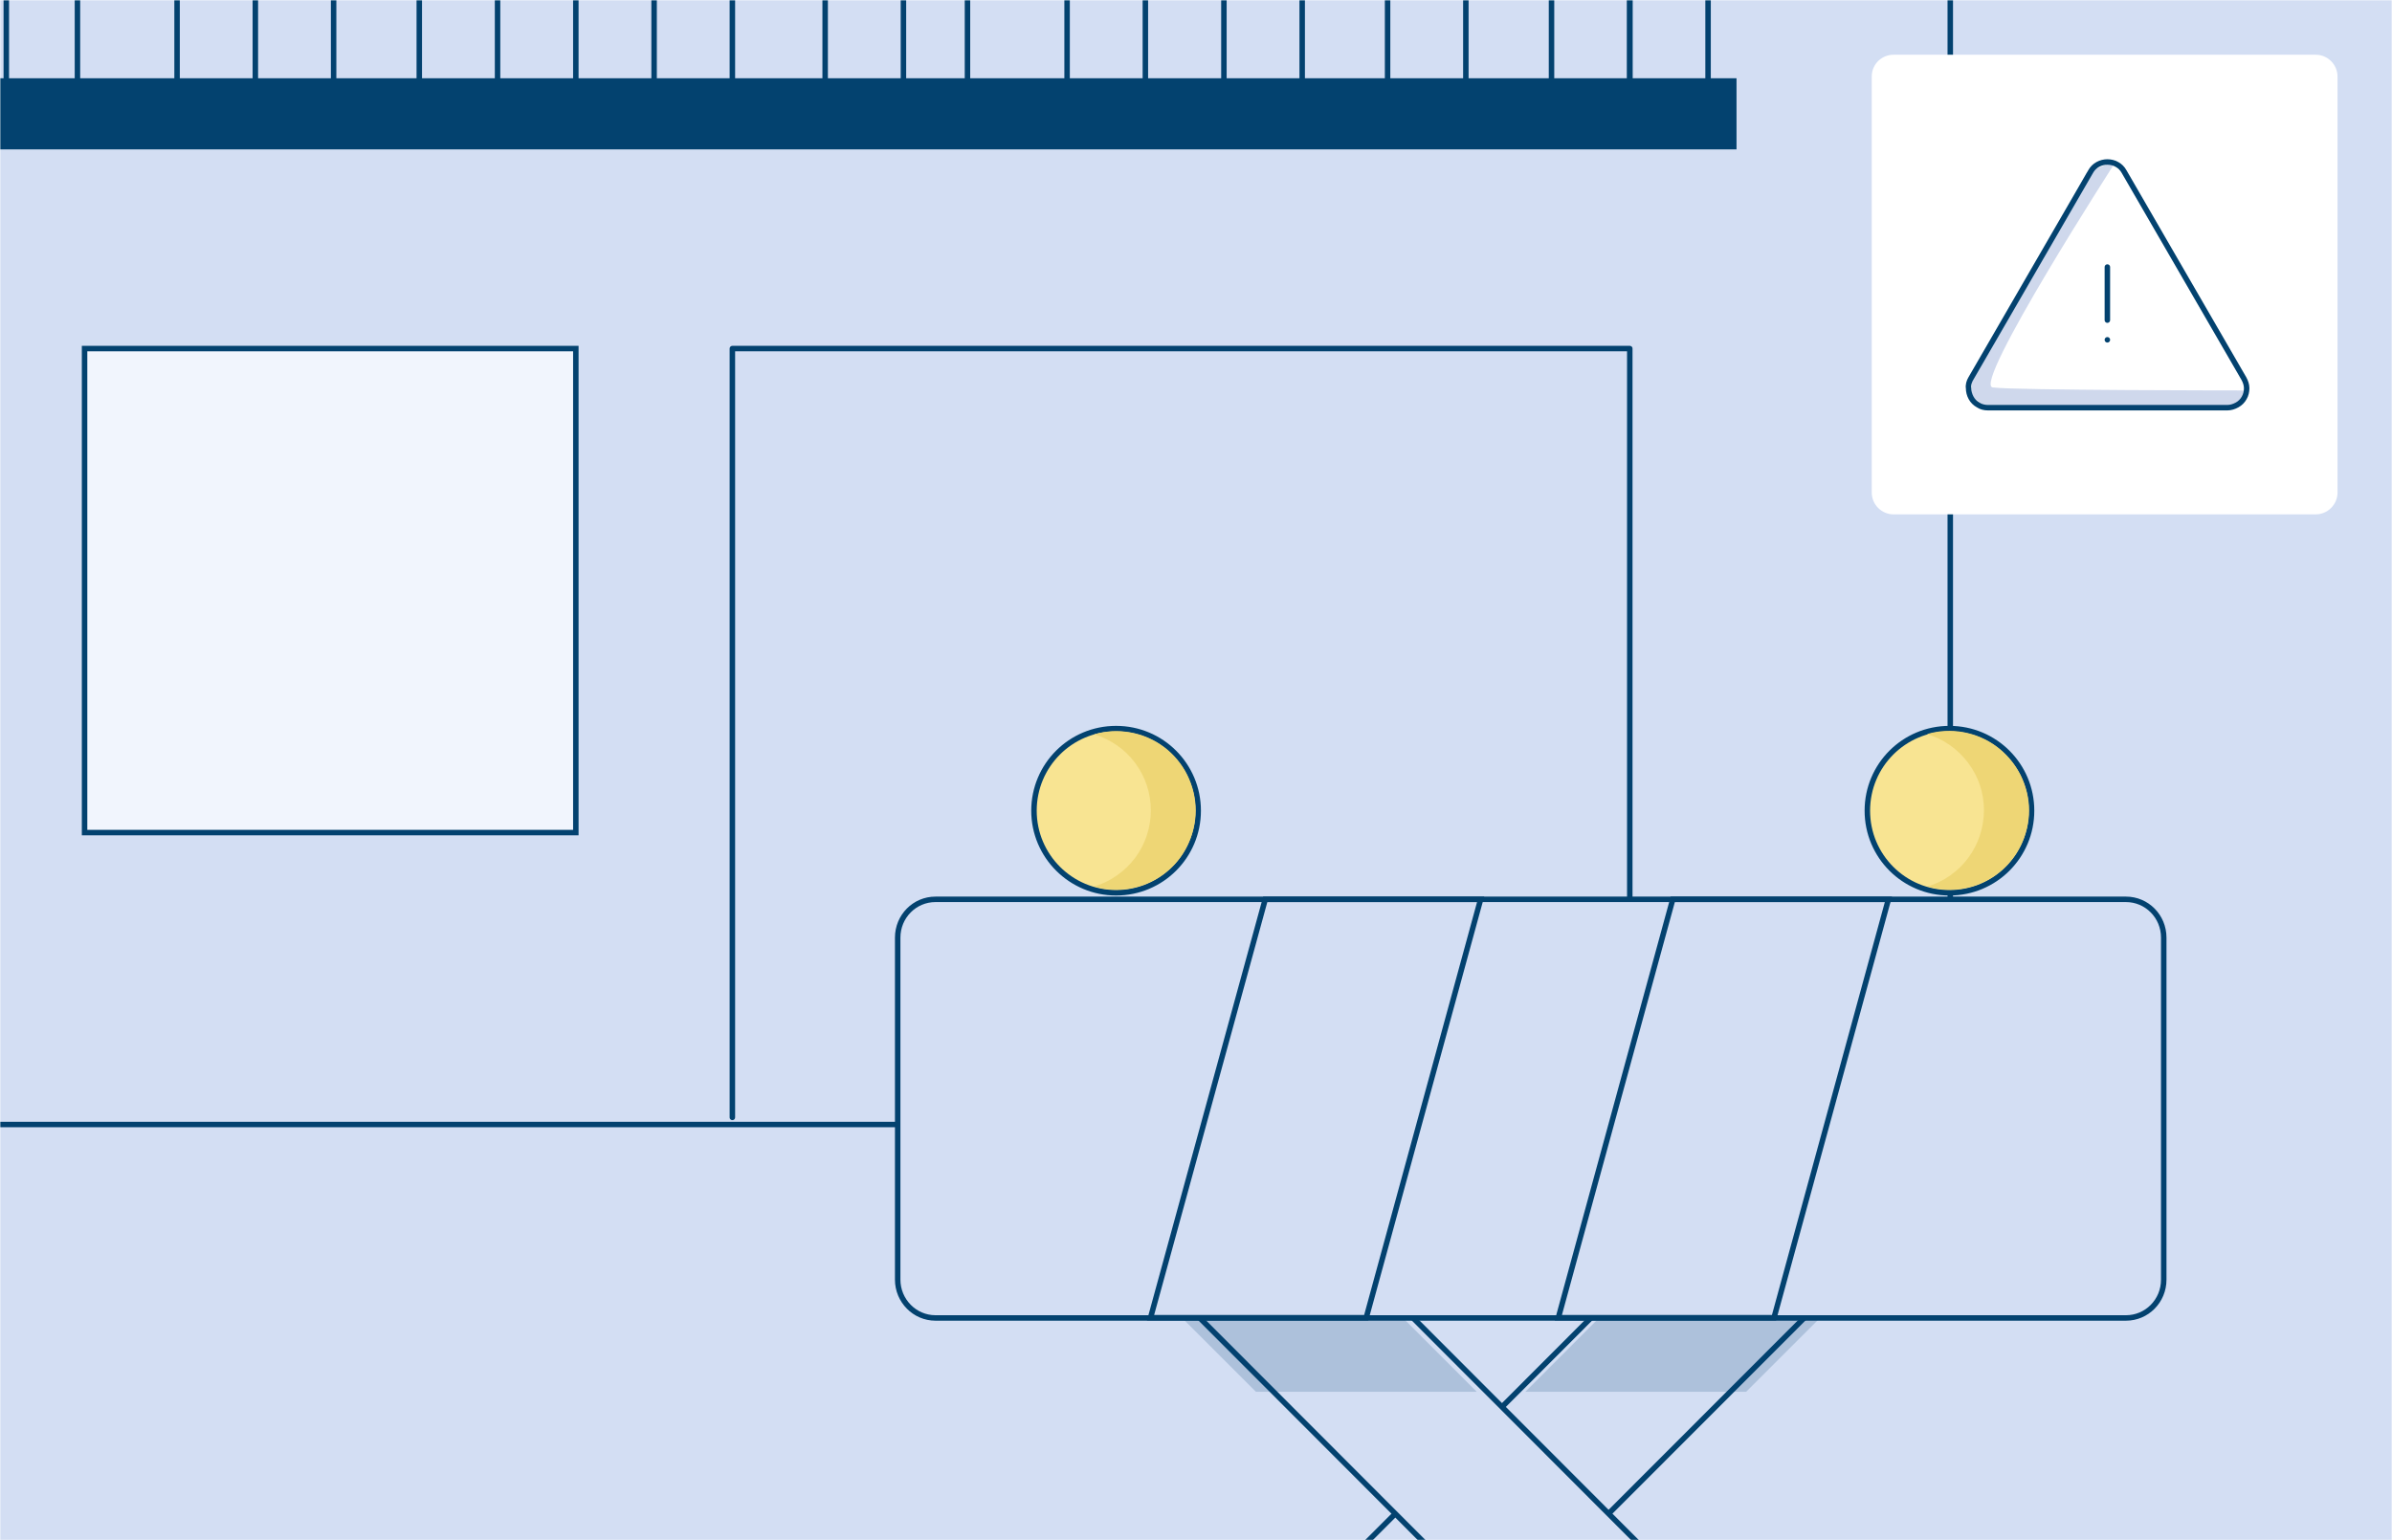 <?xml version="1.0" encoding="utf-8"?>
<!-- Generator: Adobe Illustrator 26.0.1, SVG Export Plug-In . SVG Version: 6.00 Build 0)  -->
<svg version="1.1" id="Calque_1" xmlns="http://www.w3.org/2000/svg" xmlns:xlink="http://www.w3.org/1999/xlink" x="0px" y="0px"
	 viewBox="0 0 874 563" style="enable-background:new 0 0 874 563;" xml:space="preserve">
<style type="text/css">
	.st0{fill:#F8E492;filter:url(#Adobe_OpacityMaskFilter);}
	.st1{mask:url(#mask0_1242_33910_00000079458291129994796210000006223730257114475150_);}
	.st2{fill:#03426F;}
	.st3{fill:#F8E492;filter:url(#Adobe_OpacityMaskFilter_00000131329655044329445300000018085861945001893555_);}
	.st4{mask:url(#mask1_1242_33910_00000029014347110002435310000010542138859374019238_);}
	.st5{fill:#D3DEF3;}
	.st6{fill:#D3DEF3;stroke:#03426F;stroke-width:2;stroke-linejoin:round;stroke-miterlimit:10;}
	.st7{fill:#F1F5FD;stroke:#03426F;stroke-width:2;}
	.st8{fill:none;}
	.st9{fill:none;stroke:#03426F;stroke-width:2;stroke-linecap:round;stroke-linejoin:round;}
	.st10{fill:#D3DEF3;stroke:#03426F;stroke-width:2;}
	.st11{fill:#03426F;fill-opacity:0.18;}
	.st12{fill:#F8E492;stroke:#03426F;stroke-width:2;}
	.st13{fill:#EED675;}
	.st14{fill:none;stroke:#03426F;stroke-width:2;}
	.st15{fill:#FFFFFF;}
	.st16{fill:#CFD8EC;}
</style>
<defs>
	<filter id="Adobe_OpacityMaskFilter" filterUnits="userSpaceOnUse" x="-69" y="-753" width="1002" height="1430.5">
		<feColorMatrix  type="matrix" values="1 0 0 0 0  0 1 0 0 0  0 0 1 0 0  0 0 0 1 0"/>
	</filter>
</defs>
<mask maskUnits="userSpaceOnUse" x="-69" y="-753" width="1002" height="1430.5" id="mask0_1242_33910_00000079458291129994796210000006223730257114475150_">
	<rect class="st0" width="874" height="563"/>
</mask>
<g class="st1">
	<rect x="-59" y="-11" class="st2" width="992" height="579"/>
	<defs>
		
			<filter id="Adobe_OpacityMaskFilter_00000178915063173540142910000016815663975435978908_" filterUnits="userSpaceOnUse" x="-69" y="-753" width="987" height="1430.5">
			<feColorMatrix  type="matrix" values="1 0 0 0 0  0 1 0 0 0  0 0 1 0 0  0 0 0 1 0"/>
		</filter>
	</defs>
	
		<mask maskUnits="userSpaceOnUse" x="-69" y="-753" width="987" height="1430.5" id="mask1_1242_33910_00000029014347110002435310000010542138859374019238_">
		
			<rect x="-44" y="-17" style="fill:#F8E492;filter:url(#Adobe_OpacityMaskFilter_00000178915063173540142910000016815663975435978908_);" width="962" height="596"/>
	</mask>
	<g class="st4">
		<path class="st5" d="M-44-29c0-4.4,3.6-8,8-8h946c4.4,0,8,3.6,8,8v628H-44V-29z"/>
		<path class="st6" d="M-68-752h780.6V411H-68V-752z"/>
		<rect x="30.9" y="127.4" class="st7" width="179.5" height="176.9"/>
		<rect x="38.7" y="156" class="st8" width="163.9" height="119.7"/>
		<path class="st9" d="M595.5,408.4v-281H267.6v281"/>
		<path class="st9" d="M595.5-265.5V52H28.3v-317.4H595.5z"/>
		<rect x="-5.6" y="28.6" class="st2" width="640.1" height="26"/>
		<path class="st9" d="M624.1,28.6v-145.7"/>
		<path class="st9" d="M595.5,28.6v-145.7"/>
		<path class="st9" d="M566.9,28.6v-145.7"/>
		<path class="st9" d="M535.6,28.6v-145.7"/>
		<path class="st9" d="M507,28.6v-145.7"/>
		<path class="st9" d="M475.8,28.6v-145.7"/>
		<path class="st9" d="M447.2,28.6v-145.7"/>
		<path class="st9" d="M418.5,28.6v-145.7"/>
		<path class="st9" d="M389.9,28.6v-145.7"/>
		<path class="st9" d="M353.5,28.6v-145.7"/>
		<path class="st9" d="M330.1,28.6v-145.7"/>
		<path class="st9" d="M301.5,28.6v-145.7"/>
		<path class="st9" d="M267.6,28.6v-145.7"/>
		<path class="st9" d="M239,28.6v-145.7"/>
		<path class="st9" d="M210.4,28.6v-145.7"/>
		<path class="st9" d="M181.8,28.6v-145.7"/>
		<path class="st9" d="M153.2,28.6v-145.7"/>
		<path class="st9" d="M121.9,28.6v-145.7"/>
		<path class="st9" d="M93.3,28.6v-145.7"/>
		<path class="st9" d="M64.7,28.6v-145.7"/>
		<path class="st9" d="M2.3,28.6v-145.7"/>
		<path class="st10" d="M426.2,637L633,429.9l39,39L465.1,676L426.2,637z"/>
		<path class="st11" d="M557.3,508.7H638l36.7-36.7l-40.4-40.4L557.3,508.7z"/>
		<path class="st10" d="M464.6,429.9L671.4,637l-39,39L425.6,468.9L464.6,429.9z"/>
		<path class="st11" d="M539.6,508.7h-80.7L422.2,472l40.4-40.4L539.6,508.7z"/>
		<path class="st10" d="M776.8,328.7h-435c-7.6,0-13.8,6.2-13.8,14v125c0,7.7,6.2,14,13.8,14h435c7.6,0,13.8-6.2,13.8-14v-125
			C790.6,334.9,784.4,328.7,776.8,328.7z"/>
		<path class="st12" d="M407.8,326.3c16.6,0,30-13.4,30-30c0-16.6-13.4-30-30-30c-16.6,0-30,13.4-30,30
			C377.8,312.9,391.3,326.3,407.8,326.3z"/>
		<path class="st12" d="M712.3,326.3c16.6,0,30-13.4,30-30c0-16.6-13.4-30-30-30c-16.6,0-30,13.4-30,30
			C682.3,312.9,695.7,326.3,712.3,326.3z"/>
		<path class="st13" d="M436.9,296.2c0,4.5-1.1,8.9-3.1,13s-4.9,7.5-8.5,10.2c-3.6,2.7-7.8,4.5-12.2,5.3c-4.4,0.8-9,0.6-13.3-0.7
			c6-1.8,11.2-5.5,15-10.5c3.7-5,5.7-11.1,5.7-17.3c0-6.3-2-12.3-5.7-17.3c-3.7-5-9-8.7-15-10.5c4.3-1.3,8.9-1.5,13.3-0.7
			c4.4,0.8,8.6,2.6,12.2,5.3c3.6,2.7,6.5,6.2,8.5,10.2C435.8,287.3,436.9,291.7,436.9,296.2z"/>
		<path class="st13" d="M741.4,296.2c0,4.5-1.1,8.9-3.1,13c-2,4-4.9,7.5-8.5,10.2c-3.6,2.7-7.8,4.5-12.2,5.3
			c-4.4,0.8-9,0.6-13.3-0.7c6-1.8,11.2-5.5,14.9-10.5c3.7-5,5.7-11.1,5.7-17.4c0-6.3-2-12.3-5.8-17.3c-3.7-5-9-8.7-15-10.5
			c4.3-1.3,8.9-1.5,13.3-0.7c4.4,0.8,8.6,2.6,12.2,5.3c3.6,2.7,6.5,6.2,8.6,10.2C740.3,287.3,741.4,291.7,741.4,296.2z"/>
		<path class="st14" d="M462.3,328.7l-41.9,152.9h78.8l41.8-152.9H462.3z"/>
		<path class="st14" d="M611.2,328.7l-41.8,152.9h78.8L690,328.7H611.2z"/>
	</g>
	<g>
		<path class="st15" d="M691.9,20h154.2c4.4,0,8,3.6,8,8v152c0,4.4-3.6,8-8,8H691.9c-4.4,0-8-3.6-8-8V28
			C683.9,23.5,687.5,20,691.9,20z"/>
	</g>
	<path class="st16" d="M762.5,63l10.8-4.3c0,0-52.8,81.9-45.2,82.9c7.5,1.1,92.6,1.1,92.6,1.1l-4.3,6.5l-91.6-1.1l-4.3-3.2v-5.4
		L762.5,63z"/>
	<path class="st9" d="M770,124.2L770,124.2"/>
	<path class="st9" d="M770,97.6V117"/>
	<path class="st9" d="M720.1,138.4l43.8-75.7c0.6-1.1,1.5-2,2.6-2.6c1.1-0.6,2.3-0.9,3.5-0.9s2.5,0.3,3.5,0.9c1.1,0.6,2,1.5,2.6,2.6
		l43.8,75.7c0.6,1.1,1,2.3,1,3.5c0,1.2-0.3,2.5-0.9,3.5c-0.6,1.1-1.5,2-2.6,2.6c-1.1,0.6-2.3,1-3.5,1h-87.6c-1.2,0-2.5-0.3-3.5-1
		c-1.1-0.6-2-1.5-2.6-2.6c-0.6-1.1-0.9-2.3-0.9-3.5C719.1,140.7,719.5,139.4,720.1,138.4L720.1,138.4z"/>
</g>
</svg>
